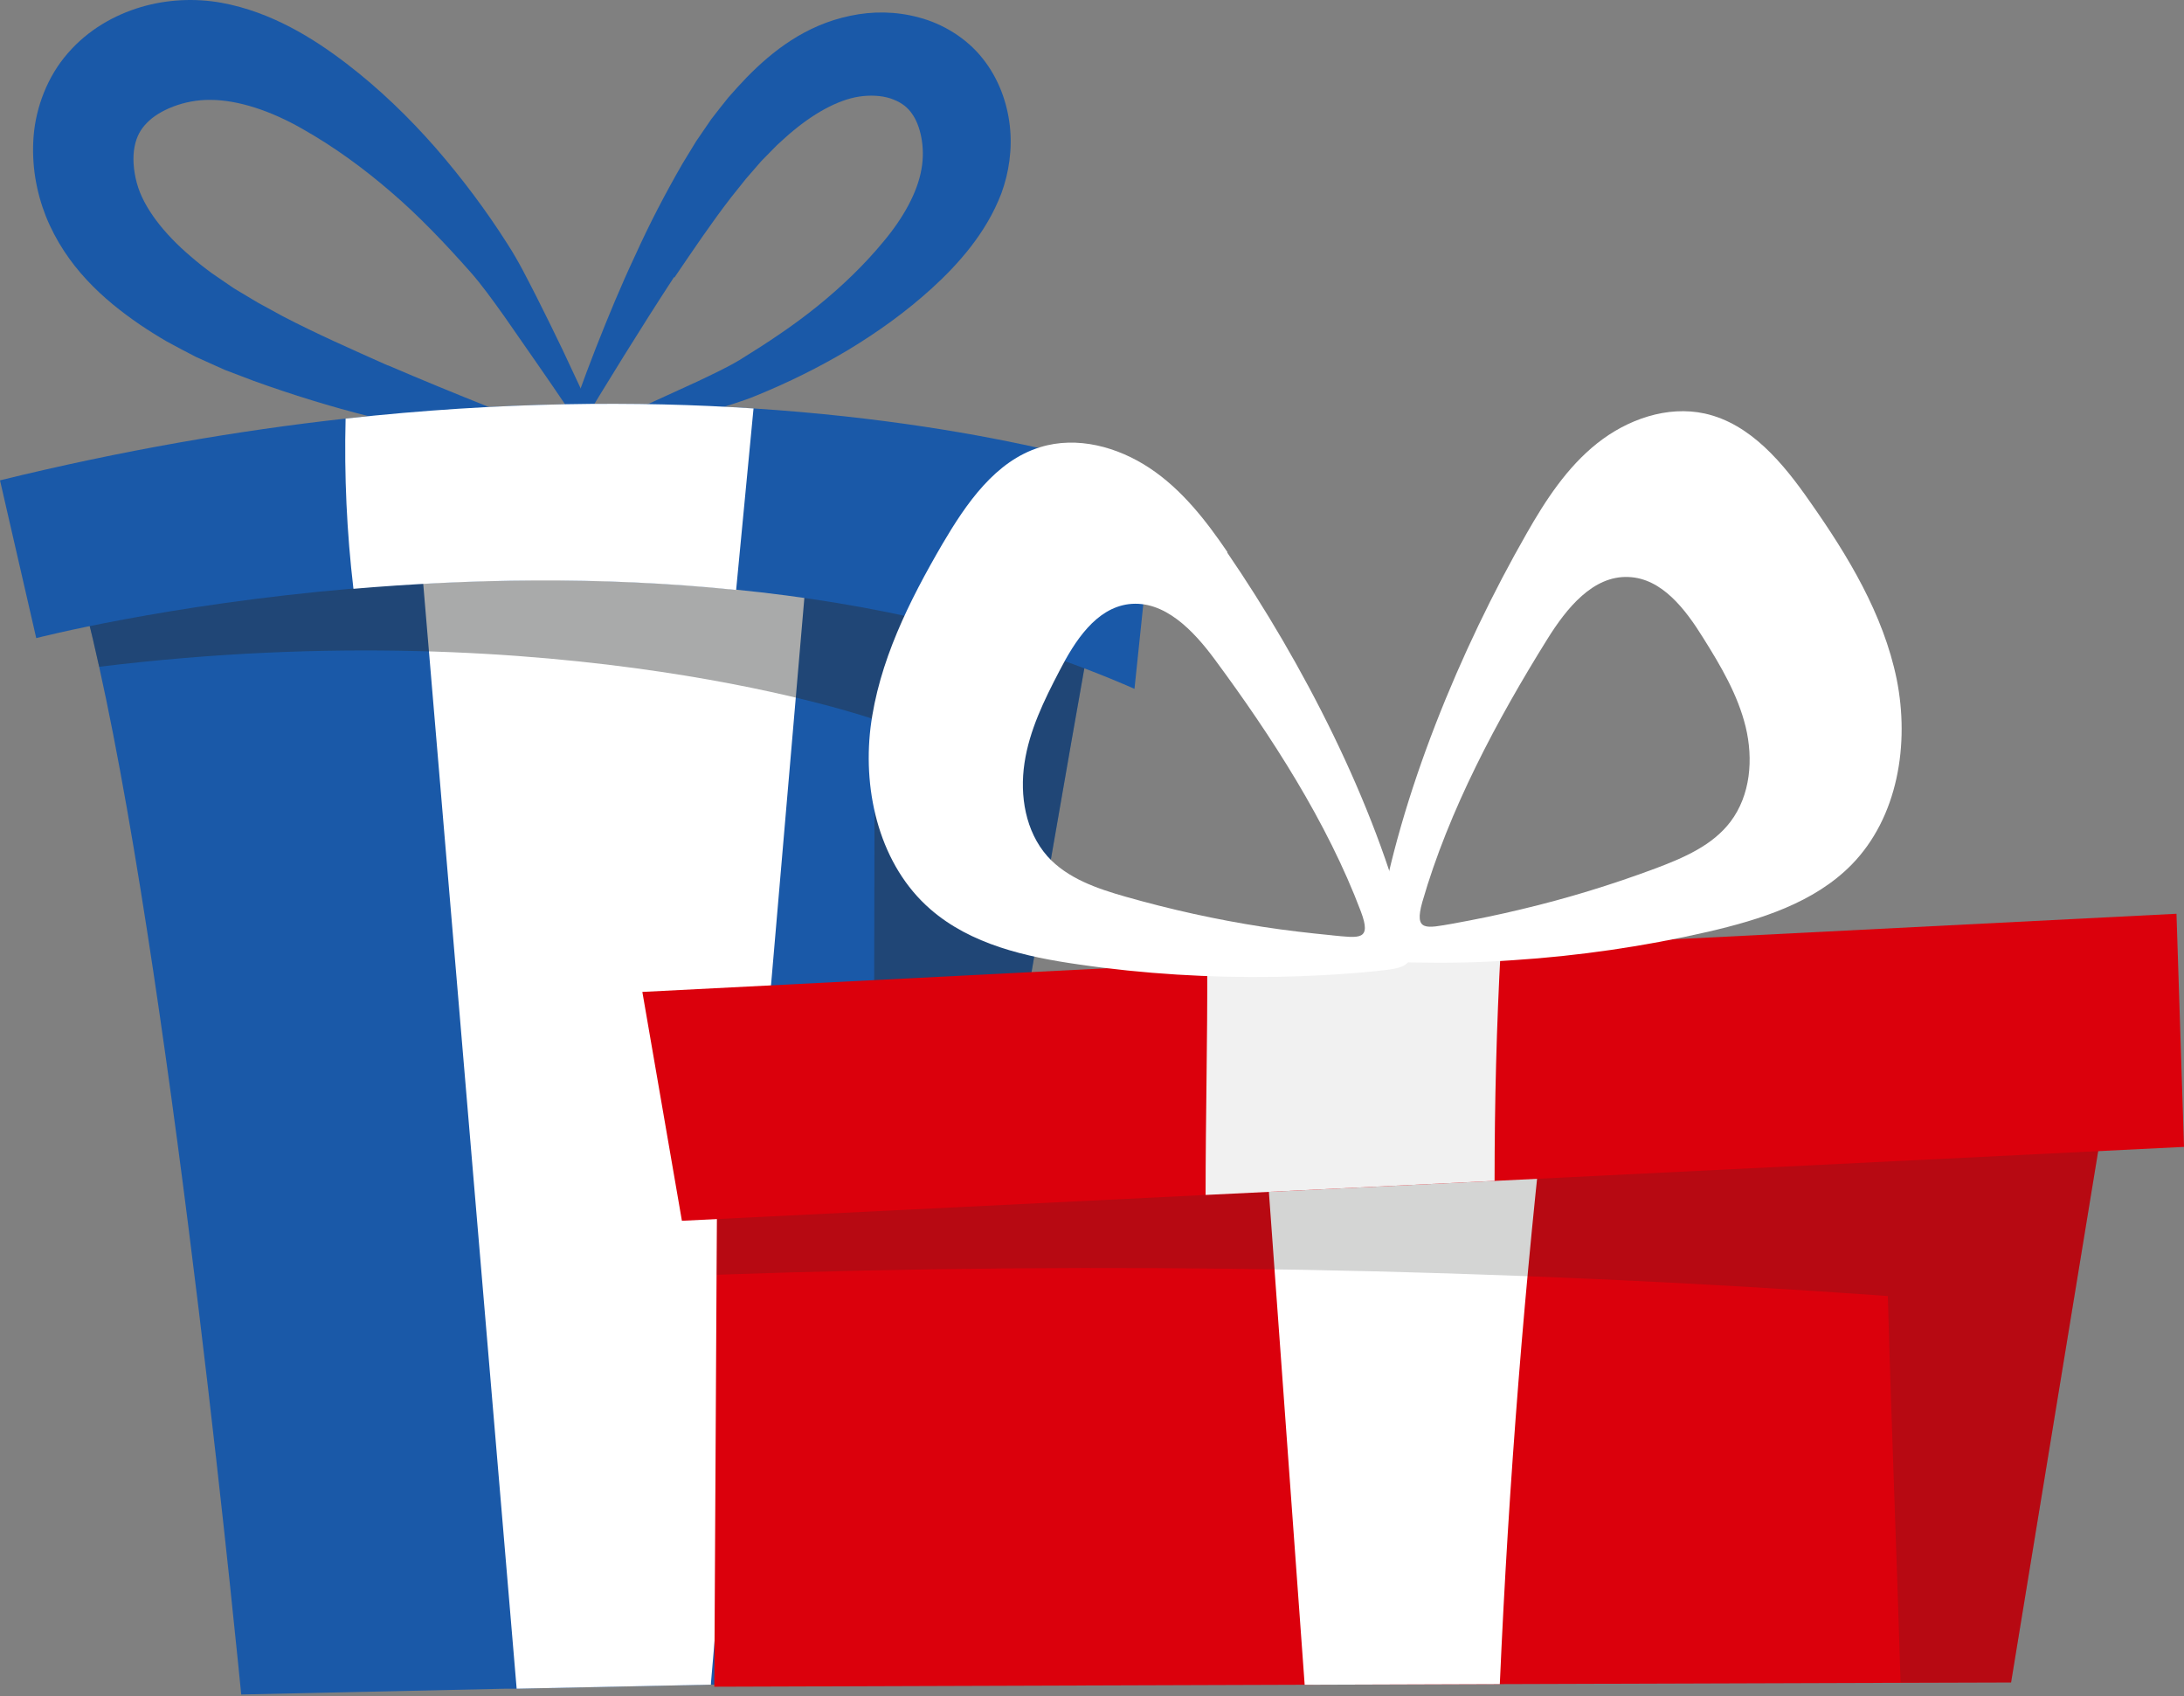<svg width="170" height="132" viewBox="0 0 170 132" fill="none" xmlns="http://www.w3.org/2000/svg">
<rect x="0" y="0" width="170" height="132" fill="#808080" stroke="none"/>
<path d="M44.075 34.988C46.557 34.379 49.017 33.724 51.5 33.07C52.741 32.731 53.96 32.37 55.201 32.009C56.442 31.625 57.661 31.287 58.97 30.745C61.385 29.752 63.732 28.601 66.034 27.225C68.313 25.848 70.524 24.268 72.555 22.418C73.594 21.47 74.609 20.432 75.557 19.213C76.482 18.017 77.34 16.64 77.949 15.038C78.536 13.436 78.807 11.608 78.604 9.802C78.401 7.997 77.746 6.124 76.482 4.544C75.219 2.942 73.345 1.836 71.54 1.362C69.712 0.866 67.907 0.866 66.191 1.227C62.693 1.949 60.121 3.98 58.112 6.034C57.616 6.553 57.142 7.072 56.69 7.591C56.239 8.155 55.788 8.719 55.359 9.283L54.185 10.998L53.125 12.736C51.771 15.083 50.552 17.43 49.469 19.822C48.34 22.215 47.347 24.629 46.377 27.089C45.429 29.526 44.526 31.986 43.737 34.491L43.376 35.101L44.12 34.92L44.075 34.988ZM52.493 21.605C53.937 19.484 55.359 17.363 56.894 15.377L58.067 13.91L59.263 12.533L60.482 11.292C60.933 10.886 61.362 10.479 61.813 10.118C63.596 8.651 65.514 7.636 67.184 7.478C68.042 7.388 68.9 7.478 69.554 7.749C70.231 8.019 70.66 8.381 70.976 8.832C71.653 9.757 72.037 11.495 71.721 13.188C71.405 14.993 70.299 16.979 68.764 18.807C67.275 20.612 65.537 22.282 63.641 23.817C61.746 25.352 59.692 26.706 57.571 28.015C56.6 28.601 55.427 29.143 54.298 29.684L50.845 31.264C48.814 32.19 46.783 33.092 44.73 33.972C47.257 29.775 49.83 25.6 52.47 21.56L52.493 21.605Z" fill="#1A59A8"/>
<path d="M47.573 35.441C46.355 32.665 45.068 29.934 43.782 27.203C43.127 25.827 42.45 24.473 41.773 23.119C41.074 21.765 40.419 20.411 39.517 19.011C37.869 16.416 35.996 13.911 33.92 11.519C31.844 9.149 29.542 6.915 26.946 4.929C25.615 3.914 24.193 2.943 22.591 2.108C20.988 1.273 19.206 0.574 17.22 0.213C15.211 -0.149 13.022 -0.058 10.969 0.551C8.915 1.16 6.861 2.311 5.281 4.139C3.679 5.967 2.799 8.359 2.618 10.571C2.438 12.805 2.822 14.927 3.566 16.822C5.146 20.749 8.057 23.322 10.856 25.24C11.555 25.714 12.277 26.165 12.977 26.572C13.722 26.978 14.489 27.384 15.234 27.768L17.491 28.783L19.747 29.641C22.749 30.724 25.75 31.649 28.797 32.417C31.821 33.206 34.868 33.883 37.914 34.493C40.961 35.08 44.03 35.621 47.099 36.005L47.867 36.298L47.506 35.486L47.573 35.441ZM30.196 28.445C27.42 27.203 24.645 25.985 22.004 24.608L20.063 23.547L18.213 22.442L16.498 21.268C15.911 20.839 15.369 20.411 14.85 19.959C12.774 18.199 11.172 16.168 10.652 14.25C10.382 13.257 10.314 12.241 10.472 11.429C10.63 10.594 10.969 10.03 11.442 9.556C12.368 8.585 14.331 7.75 16.362 7.773C18.529 7.773 21.101 8.63 23.539 10.03C25.976 11.406 28.278 13.076 30.444 14.949C32.633 16.822 34.642 18.944 36.605 21.155C37.508 22.171 38.388 23.412 39.246 24.608L41.819 28.309C43.331 30.476 44.797 32.665 46.264 34.854C40.825 32.8 35.432 30.679 30.174 28.422L30.196 28.445Z" fill="#1A59A8"/>
<path d="M74.789 109.8C73.277 120.023 72.397 128.418 72.555 131.104H55.313L40.193 131.42H39.403L18.776 131.871C18.776 131.871 13.608 78.431 7.718 51.891C7.064 48.912 6.409 46.294 5.732 44.105C5.416 43.045 5.1 42.119 4.762 41.284C4.762 41.284 15.12 38.982 29.789 37.922C30.015 37.922 30.241 37.899 30.466 37.877C31.053 37.831 31.662 37.786 32.272 37.764C41.57 37.2 52.38 37.154 63.302 38.486C64.137 38.576 64.95 38.689 65.762 38.802C72.6 39.75 79.438 41.262 85.915 43.541C85.915 43.541 78.648 83.712 74.767 109.822L74.789 109.8Z" fill="#1A59A8"/>
<path d="M63.303 38.486L55.337 131.013V131.104L40.216 131.42L32.295 37.764C41.593 37.2 52.403 37.154 63.325 38.486H63.303Z" fill="white"/>
<g style="mix-blend-mode:multiply" opacity="0.4">
<path d="M74.789 109.8C73.277 120.023 72.397 128.418 72.555 131.104H67.929L68.087 55.998C68.087 55.998 43.872 47.468 7.718 51.891C7.064 48.912 6.409 46.294 5.732 44.105C5.416 43.045 5.1 42.119 4.762 41.284C4.762 41.284 15.12 38.982 29.789 37.922C30.015 37.922 30.241 37.899 30.466 37.877C31.053 37.831 31.662 37.786 32.272 37.764C41.57 37.2 52.38 37.154 63.302 38.486C64.137 38.576 64.95 38.689 65.762 38.802C72.6 39.75 79.438 41.262 85.915 43.541C85.915 43.541 78.648 83.712 74.767 109.822L74.789 109.8Z" fill="#272B2A"/>
</g>
<path d="M90 37.382L88.307 53.608C78.378 49.253 67.68 46.928 57.299 45.89C46.602 44.784 36.244 45.055 27.51 45.8C12.954 47.041 2.821 49.659 2.821 49.659L0 37.382C9.569 35.035 18.573 33.5 26.901 32.575C39.02 31.244 49.694 31.198 58.631 31.785C78.513 33.072 89.977 37.382 89.977 37.382H90Z" fill="#1A59A8"/>
<path d="M58.654 31.785C58.203 36.502 57.751 41.196 57.3 45.913C46.603 44.807 36.244 45.078 27.511 45.822C26.992 41.422 26.788 36.998 26.901 32.575C39.02 31.244 49.695 31.198 58.632 31.785H58.654Z" fill="white"/>
<path d="M164.479 82.513L156.54 130.935L147.94 130.961L116.744 131.062L101.553 131.113L55.599 131.266L55.777 99.205L55.853 86.355L98.194 84.854L120.484 84.09L164.479 82.513Z" fill="#DB000C"/>
<path d="M116.744 131.064L101.554 131.115C100.434 115.695 99.314 100.275 98.195 84.855L120.485 84.066C118.678 99.69 117.431 115.364 116.744 131.064Z" fill="white"/>
<g style="mix-blend-mode:multiply" opacity="0.2">
<path d="M164.479 82.513L156.54 130.935H147.94C147.634 120.91 147.227 110.91 146.947 100.859C116.616 98.696 86.184 98.136 55.802 99.205L55.879 86.38L98.194 84.879L120.484 84.09L164.479 82.538V82.513Z" fill="#272B2A"/>
</g>
<path d="M170 89.255L116.336 91.901L93.842 92.995L53.079 95.005L50 77.194L93.969 74.954L116.819 73.784L169.415 71.112L170 89.255Z" fill="#DB000C"/>
<path d="M116.336 91.9L93.842 92.994C93.842 86.964 93.995 80.959 93.969 74.954L116.819 73.783C116.489 79.814 116.336 85.844 116.336 91.875V91.9Z" fill="#F1F1F1"/>
<path d="M95.546 42.97C93.867 40.502 91.984 38.084 89.49 36.43C86.997 34.776 83.842 33.911 80.966 34.802C77.48 35.87 75.216 39.178 73.358 42.334C70.763 46.787 68.396 51.519 67.76 56.634C67.149 61.748 68.523 67.372 72.417 70.756C75.572 73.504 79.847 74.471 83.969 75.056C89.032 75.794 94.172 76.1 99.287 76.023C101.831 75.972 104.401 75.845 106.946 75.591C109.643 75.311 110.228 75.234 109.541 72.563C107.022 62.461 101.373 51.545 95.521 42.995L95.546 42.97ZM103.714 72.792C101.908 72.614 100.101 72.41 98.294 72.13C94.681 71.57 91.119 70.781 87.633 69.789C85.394 69.153 83.078 68.364 81.526 66.634C79.821 64.7 79.363 61.926 79.745 59.382C80.126 56.837 81.272 54.496 82.468 52.206C83.663 49.891 85.292 47.346 87.862 47.016C90.635 46.685 92.9 49.077 94.554 51.316C98.956 57.27 103.307 63.988 105.928 70.934C106.793 73.224 105.801 72.995 103.689 72.792H103.714Z" fill="white"/>
<path d="M107.252 72.106C106.794 74.828 107.379 74.854 110.102 74.905C112.646 74.956 115.216 74.905 117.761 74.727C122.875 74.396 127.964 73.658 132.951 72.513C136.997 71.571 141.196 70.273 144.122 67.296C147.735 63.607 148.651 57.907 147.633 52.843C146.59 47.78 143.842 43.251 140.89 39.052C138.804 36.05 136.259 32.971 132.697 32.182C129.771 31.546 126.666 32.64 124.326 34.497C121.985 36.355 120.305 38.925 118.829 41.52C113.689 50.502 108.957 61.851 107.252 72.131V72.106ZM110.712 70.197C112.773 63.047 116.539 55.999 120.458 49.714C121.934 47.347 123.995 44.777 126.768 44.905C129.364 45.006 131.196 47.424 132.57 49.637C133.944 51.826 135.267 54.065 135.878 56.559C136.488 59.078 136.259 61.877 134.707 63.938C133.308 65.795 131.043 66.762 128.88 67.576C125.471 68.849 121.985 69.917 118.448 70.757C116.666 71.19 114.911 71.546 113.104 71.877C111.018 72.233 110.051 72.538 110.712 70.197Z" fill="white"/>
</svg>
